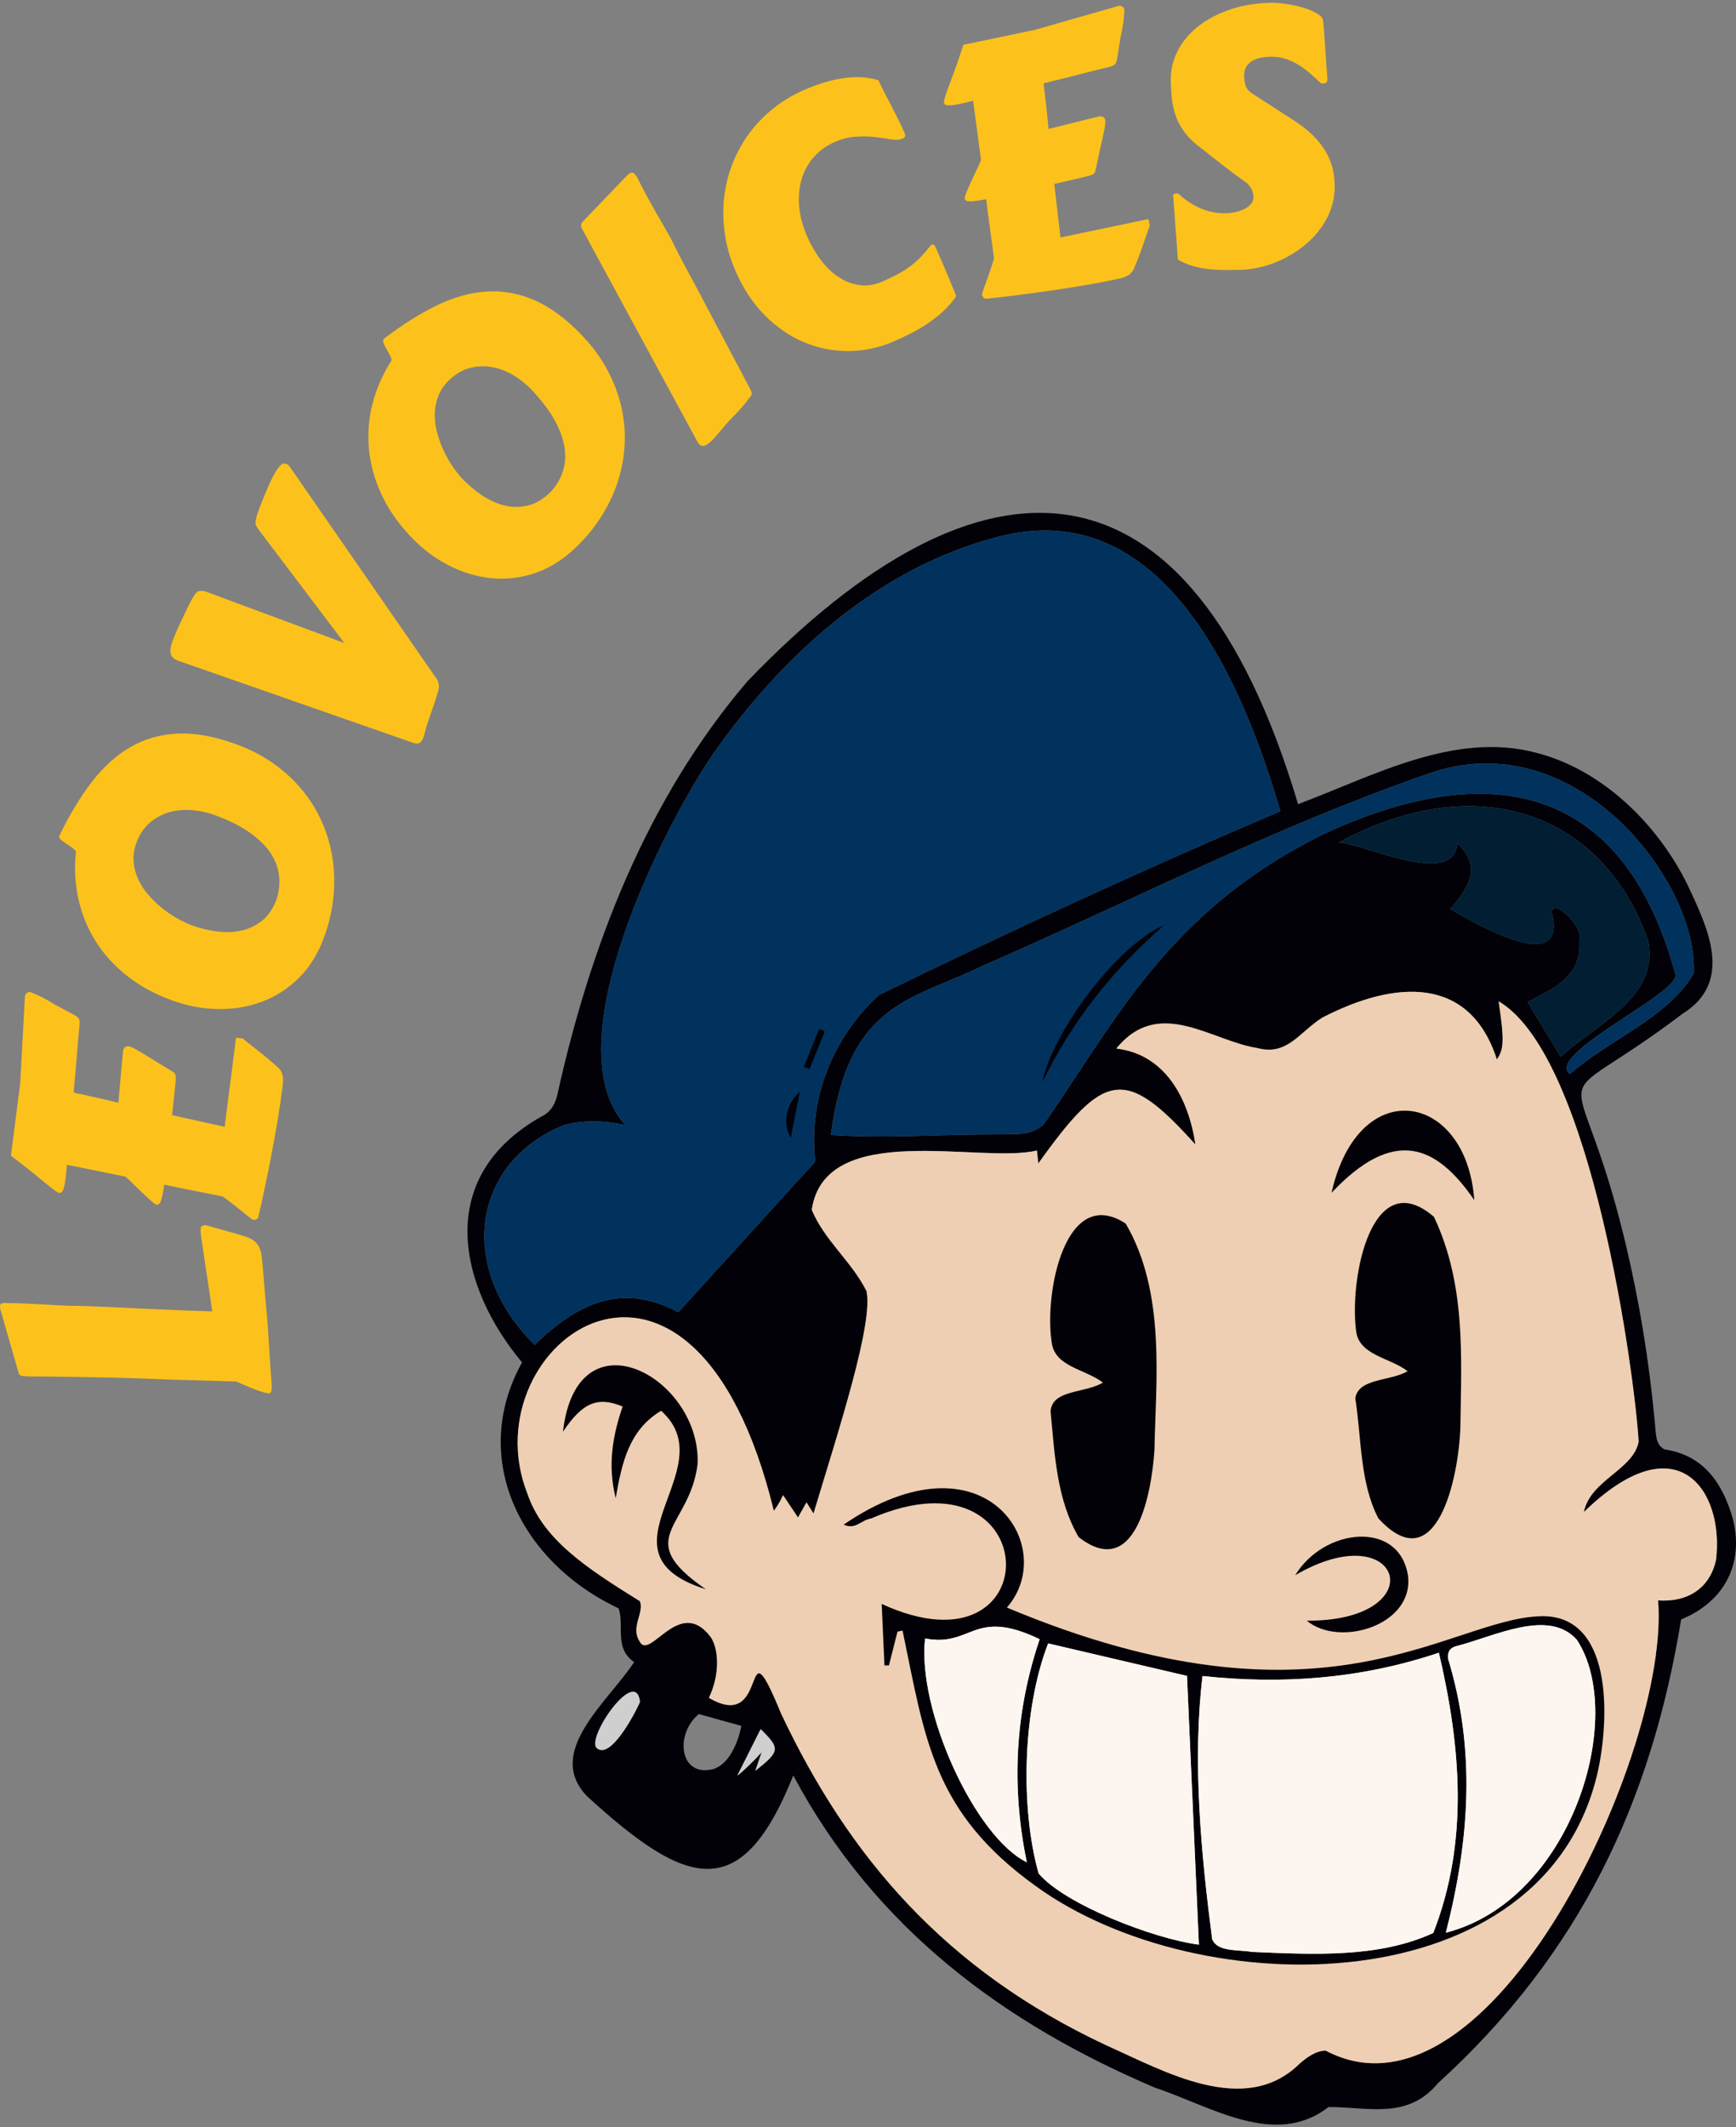 <svg width="160" height="196" viewBox="0 0 160 196" fill="none" xmlns="http://www.w3.org/2000/svg">
<rect x="0" y="0" width="160" height="196" fill="#808080" stroke="none"/>
<g id="Frame" clip-path="url(#clip0_129_2754)">
<g id="Group">
<g id="Group_2">
<path id="Vector" d="M0.679 120.058C0.938 120.058 1.258 120.061 1.643 120.076C2.027 120.09 2.43 120.104 2.857 120.122C3.285 120.14 3.716 120.162 4.155 120.191C4.593 120.219 4.996 120.241 5.363 120.262C5.729 120.284 6.045 120.298 6.311 120.306C6.577 120.316 6.746 120.316 6.822 120.313C7.49 120.323 8.112 120.341 8.684 120.363C9.255 120.385 9.823 120.41 10.384 120.435C10.944 120.464 11.527 120.492 12.127 120.521C12.727 120.554 13.388 120.582 14.111 120.611C14.833 120.64 15.638 120.676 16.523 120.715C17.407 120.755 18.424 120.791 19.567 120.819L18.571 114.174C18.525 113.875 18.496 113.627 18.489 113.433C18.478 113.196 18.507 113.049 18.578 112.984C18.65 112.923 18.769 112.887 18.931 112.88C18.952 112.88 18.981 112.883 19.021 112.891C19.06 112.898 19.132 112.919 19.243 112.952C19.351 112.984 19.513 113.031 19.718 113.092C19.926 113.153 20.214 113.232 20.588 113.333L21.669 113.638C22.018 113.739 22.334 113.836 22.611 113.926C22.892 114.016 23.132 114.131 23.337 114.271C23.542 114.411 23.711 114.594 23.84 114.814C23.97 115.033 24.06 115.32 24.106 115.673C24.139 115.899 24.171 116.205 24.207 116.589C24.243 116.974 24.279 117.419 24.319 117.926C24.358 118.429 24.405 118.976 24.451 119.562C24.502 120.147 24.556 120.744 24.617 121.355C24.667 121.955 24.71 122.563 24.743 123.174C24.779 123.785 24.814 124.367 24.85 124.913C24.886 125.46 24.922 125.966 24.955 126.426C24.987 126.89 25.016 127.271 25.041 127.569C25.055 127.85 25.041 128.051 25.005 128.177C24.969 128.303 24.901 128.367 24.804 128.371C24.685 128.378 24.512 128.346 24.29 128.281C24.067 128.216 23.815 128.13 23.535 128.026C23.255 127.922 22.963 127.803 22.662 127.67C22.36 127.537 22.065 127.411 21.777 127.282L15.998 127.12C15.017 127.081 14.017 127.041 13.004 127.005C11.99 126.966 11.005 126.937 10.057 126.919L5.769 126.847C4.755 126.829 4.018 126.822 3.562 126.822C3.105 126.822 2.854 126.822 2.811 126.825C2.617 126.815 2.455 126.804 2.325 126.8C2.196 126.797 2.088 126.782 1.998 126.761C1.912 126.739 1.844 126.7 1.801 126.649C1.754 126.599 1.718 126.52 1.693 126.412L0.086 120.816C0.04 120.701 0.011 120.557 6.39469e-06 120.385C-0.007 120.266 0.025 120.18 0.093 120.129C0.162 120.079 0.291 120.047 0.485 120.04C0.507 120.04 0.536 120.04 0.575 120.043C0.611 120.058 0.647 120.058 0.679 120.058Z" fill="#FCC21B"/>
<path id="Vector_2" d="M12.152 96.49C12.296 96.552 12.497 96.659 12.752 96.81C13.011 96.961 13.298 97.137 13.622 97.335C13.945 97.533 14.287 97.745 14.657 97.971C15.024 98.198 15.394 98.421 15.768 98.643C15.908 98.726 16.012 98.798 16.073 98.863C16.134 98.924 16.174 99.017 16.192 99.139C16.21 99.262 16.206 99.427 16.184 99.635C16.163 99.844 16.134 100.135 16.098 100.512L15.861 102.744L20.706 103.819L21.756 95.603L22.381 95.682C22.399 95.707 22.528 95.815 22.769 96.009C23.01 96.203 23.297 96.429 23.635 96.688C23.97 96.947 24.308 97.22 24.645 97.5C24.983 97.781 25.256 98.018 25.458 98.205C25.637 98.338 25.774 98.478 25.867 98.633C25.961 98.787 26.026 98.949 26.058 99.121C26.09 99.294 26.097 99.481 26.083 99.678C26.069 99.876 26.047 100.095 26.015 100.329C25.892 101.289 25.741 102.288 25.569 103.323C25.393 104.358 25.206 105.39 25.012 106.418C24.818 107.446 24.613 108.448 24.408 109.426C24.203 110.404 24.002 111.309 23.808 112.14C23.786 112.212 23.736 112.276 23.653 112.323C23.571 112.373 23.481 112.391 23.384 112.377C23.38 112.42 23.29 112.38 23.121 112.255C22.952 112.129 22.737 111.96 22.471 111.741C22.205 111.521 21.903 111.281 21.561 111.015C21.22 110.749 20.879 110.49 20.53 110.238L16.961 109.523C16.357 109.404 15.908 109.311 15.613 109.246C15.318 109.182 15.16 109.149 15.139 109.146C15.045 109.785 14.952 110.26 14.858 110.565C14.765 110.874 14.628 111.015 14.445 110.993C14.359 110.982 14.208 110.885 13.996 110.698C13.78 110.515 13.536 110.289 13.259 110.026C12.982 109.764 12.695 109.484 12.396 109.192C12.098 108.901 11.821 108.639 11.57 108.412L6.175 107.316L6.167 107.363C6.149 107.6 6.128 107.812 6.11 108.006C6.092 108.2 6.07 108.376 6.049 108.535C5.984 109.049 5.909 109.408 5.822 109.62C5.736 109.832 5.614 109.926 5.452 109.908C5.377 109.897 5.229 109.814 5.014 109.656C4.794 109.498 4.546 109.304 4.266 109.074C3.986 108.844 3.691 108.599 3.382 108.344C3.073 108.089 2.785 107.855 2.519 107.647L1.01 106.479L1.865 99.783L2.296 91.814C2.296 91.804 2.304 91.775 2.314 91.728C2.325 91.681 2.347 91.631 2.383 91.581C2.415 91.53 2.469 91.487 2.537 91.444C2.606 91.401 2.703 91.39 2.818 91.408L3.619 91.753C3.846 91.858 4.083 91.98 4.327 92.12C4.575 92.26 4.83 92.411 5.093 92.576L6.861 93.518C7.034 93.615 7.159 93.719 7.246 93.827C7.328 93.935 7.357 94.147 7.328 94.456C7.246 95.272 7.167 96.181 7.088 97.184C7.009 98.187 6.908 99.341 6.786 100.638C6.929 100.699 7.048 100.735 7.138 100.75C7.228 100.764 7.4 100.793 7.655 100.847L8.382 101.019C8.719 101.084 9.086 101.163 9.474 101.256C9.862 101.35 10.344 101.465 10.912 101.601C10.959 101.055 11.005 100.52 11.052 99.998C11.099 99.477 11.138 99.003 11.178 98.575C11.217 98.147 11.25 97.774 11.278 97.457C11.307 97.141 11.332 96.918 11.347 96.792C11.357 96.706 11.401 96.616 11.48 96.516C11.559 96.419 11.688 96.379 11.868 96.404C11.958 96.415 12.051 96.444 12.152 96.49Z" fill="#FCC21B"/>
<path id="Vector_3" d="M29.875 86.337C29.325 87.853 28.549 89.108 27.55 90.096C26.551 91.085 25.415 91.814 24.15 92.289C22.885 92.763 21.537 92.99 20.106 92.968C18.676 92.947 17.252 92.68 15.836 92.163C14.248 91.584 12.864 90.829 11.689 89.891C10.51 88.953 9.55 87.893 8.81 86.707C8.066 85.521 7.541 84.238 7.235 82.861C6.926 81.484 6.844 80.065 6.987 78.606C7.03 78.483 6.969 78.358 6.8 78.221C6.632 78.084 6.441 77.951 6.225 77.815C6.01 77.678 5.819 77.542 5.654 77.401C5.489 77.261 5.427 77.125 5.474 76.992C6.391 75.101 7.376 73.462 8.439 72.075C9.5 70.684 10.682 69.609 11.991 68.847C13.299 68.085 14.755 67.665 16.354 67.589C17.957 67.514 19.758 67.837 21.763 68.567C23.05 69.034 24.2 69.631 25.221 70.357C26.242 71.083 27.126 71.902 27.873 72.815C28.625 73.728 29.232 74.72 29.696 75.788C30.159 76.855 30.479 77.969 30.655 79.134C30.831 80.299 30.849 81.488 30.724 82.707C30.594 83.921 30.314 85.133 29.875 86.337ZM17.662 85.248C18.392 85.514 19.15 85.701 19.941 85.808C20.732 85.92 21.486 85.898 22.205 85.747C22.924 85.596 23.575 85.287 24.157 84.824C24.739 84.36 25.189 83.688 25.508 82.807C25.713 82.114 25.792 81.47 25.738 80.874C25.688 80.277 25.537 79.723 25.293 79.217C25.048 78.71 24.725 78.246 24.322 77.826C23.92 77.405 23.474 77.024 22.985 76.686C22.496 76.348 21.979 76.046 21.433 75.788C20.886 75.525 20.351 75.299 19.822 75.108C19.104 74.846 18.374 74.692 17.63 74.638C16.886 74.584 16.189 74.659 15.531 74.853C14.877 75.051 14.287 75.378 13.766 75.834C13.245 76.291 12.846 76.902 12.569 77.66C12.354 78.257 12.267 78.836 12.314 79.396C12.361 79.957 12.501 80.493 12.735 81.003C12.968 81.513 13.277 81.988 13.658 82.43C14.043 82.872 14.456 83.275 14.902 83.638C15.348 84.001 15.811 84.317 16.293 84.59C16.774 84.859 17.231 85.079 17.662 85.248Z" fill="#FCC21B"/>
<path id="Vector_4" d="M39.917 62.079C40.004 62.202 40.09 62.317 40.169 62.428C40.252 62.539 40.316 62.658 40.363 62.78C40.41 62.902 40.442 63.035 40.449 63.176C40.46 63.316 40.439 63.474 40.388 63.65C40.194 64.333 39.979 64.998 39.745 65.641C39.508 66.285 39.296 66.95 39.112 67.643C39.076 67.776 39.041 67.888 39.008 67.981C38.972 68.075 38.933 68.157 38.886 68.229C38.778 68.391 38.663 68.481 38.534 68.499C38.404 68.517 38.268 68.502 38.117 68.456L16.742 60.987C16.462 60.904 16.242 60.814 16.091 60.714C15.894 60.584 15.771 60.412 15.725 60.2C15.678 59.987 15.703 59.714 15.804 59.373C15.905 59.035 16.066 58.618 16.285 58.126C16.508 57.633 16.785 57.033 17.123 56.329C17.285 55.984 17.425 55.696 17.547 55.466C17.666 55.236 17.777 55.045 17.878 54.891C18.05 54.629 18.205 54.485 18.349 54.456C18.489 54.427 18.676 54.434 18.902 54.481L31.737 59.243L23.895 48.874C23.787 48.727 23.7 48.601 23.636 48.5C23.575 48.4 23.546 48.274 23.549 48.116C23.557 47.958 23.6 47.746 23.686 47.469C23.769 47.196 23.909 46.815 24.103 46.322C24.405 45.553 24.667 44.928 24.894 44.446C25.12 43.965 25.325 43.587 25.501 43.318C25.727 42.976 25.914 42.778 26.062 42.732C26.213 42.681 26.36 42.706 26.515 42.807C26.583 42.84 26.64 42.893 26.687 42.969C26.734 43.044 26.795 43.134 26.87 43.235L39.917 62.079Z" fill="#FCC21B"/>
<path id="Vector_5" d="M52.986 50.52C51.81 51.627 50.556 52.4 49.219 52.831C47.882 53.266 46.541 53.406 45.197 53.263C43.853 53.115 42.548 52.713 41.279 52.051C40.011 51.39 38.861 50.509 37.829 49.413C36.668 48.184 35.773 46.886 35.144 45.521C34.515 44.155 34.134 42.775 34.005 41.38C33.875 39.986 33.98 38.605 34.325 37.24C34.67 35.87 35.234 34.566 36.014 33.325C36.107 33.236 36.111 33.096 36.021 32.898C35.931 32.7 35.82 32.495 35.691 32.276C35.561 32.06 35.453 31.852 35.367 31.651C35.281 31.449 35.291 31.302 35.392 31.205C37.06 29.929 38.677 28.908 40.252 28.143C41.822 27.377 43.364 26.949 44.874 26.856C46.383 26.762 47.871 27.043 49.338 27.693C50.804 28.344 52.267 29.447 53.73 30.996C54.668 31.992 55.43 33.041 56.012 34.149C56.598 35.256 57.019 36.384 57.277 37.538C57.536 38.692 57.633 39.849 57.568 41.014C57.504 42.178 57.288 43.317 56.922 44.432C56.555 45.549 56.037 46.62 55.376 47.652C54.715 48.687 53.917 49.643 52.986 50.52ZM42.566 44.061C43.098 44.626 43.691 45.133 44.349 45.585C45.007 46.038 45.69 46.358 46.401 46.549C47.113 46.736 47.832 46.754 48.558 46.599C49.284 46.444 49.988 46.045 50.671 45.406C51.167 44.881 51.527 44.338 51.746 43.781C51.969 43.224 52.084 42.663 52.091 42.099C52.098 41.535 52.019 40.974 51.85 40.42C51.681 39.863 51.451 39.324 51.167 38.803C50.883 38.282 50.553 37.779 50.182 37.301C49.812 36.823 49.435 36.377 49.05 35.971C48.525 35.414 47.943 34.947 47.303 34.566C46.664 34.184 46.006 33.937 45.334 33.818C44.658 33.699 43.986 33.728 43.314 33.901C42.642 34.077 42.013 34.44 41.427 34.993C40.963 35.428 40.629 35.91 40.42 36.431C40.212 36.956 40.097 37.495 40.075 38.056C40.054 38.616 40.118 39.177 40.259 39.745C40.403 40.313 40.593 40.859 40.827 41.384C41.064 41.908 41.333 42.401 41.639 42.857C41.948 43.314 42.254 43.716 42.566 44.061Z" fill="#FCC21B"/>
<path id="Vector_6" d="M64.326 40.783L59.046 31.05C57.274 27.787 55.977 25.393 55.15 23.865C54.323 22.338 53.913 21.576 53.917 21.587C53.82 21.418 53.745 21.278 53.683 21.163C53.622 21.048 53.583 20.947 53.565 20.857C53.547 20.767 53.547 20.688 53.568 20.623C53.59 20.559 53.64 20.487 53.719 20.411L57.698 16.267C57.792 16.156 57.903 16.059 58.029 15.976C58.155 15.893 58.266 15.879 58.359 15.926C58.453 15.973 58.579 16.116 58.73 16.35C59.028 16.954 59.316 17.511 59.592 18.021C59.869 18.535 60.139 19.02 60.401 19.477C60.663 19.937 60.919 20.375 61.163 20.8C61.407 21.224 61.648 21.648 61.882 22.072C62.112 22.55 62.349 23.024 62.593 23.495C62.838 23.966 63.093 24.451 63.363 24.947C63.632 25.443 63.916 25.975 64.215 26.529C64.513 27.086 64.836 27.693 65.181 28.355L69.174 35.903C69.218 35.989 69.254 36.079 69.279 36.172C69.304 36.262 69.282 36.362 69.214 36.474C69.203 36.481 69.164 36.532 69.085 36.632C69.009 36.733 68.909 36.866 68.783 37.028C68.657 37.193 68.506 37.373 68.33 37.577C68.154 37.782 67.96 37.987 67.751 38.199C67.403 38.551 67.104 38.871 66.86 39.155C66.615 39.439 66.4 39.698 66.213 39.924C66.026 40.151 65.846 40.352 65.677 40.525C65.508 40.697 65.322 40.848 65.124 40.977C64.987 41.064 64.851 41.1 64.714 41.085C64.578 41.075 64.448 40.974 64.326 40.783Z" fill="#FCC21B"/>
<path id="Vector_7" d="M67.79 24.973C67.319 23.887 66.996 22.788 66.823 21.67C66.651 20.556 66.618 19.456 66.722 18.378C66.83 17.299 67.071 16.253 67.449 15.247C67.826 14.237 68.329 13.295 68.958 12.418C69.587 11.541 70.338 10.751 71.208 10.043C72.082 9.334 73.066 8.745 74.163 8.267C75.032 7.89 75.82 7.616 76.524 7.444C77.228 7.271 77.865 7.167 78.429 7.128C78.993 7.088 79.486 7.102 79.906 7.164C80.327 7.228 80.686 7.307 80.984 7.401C80.974 7.404 80.984 7.44 81.013 7.512C81.078 7.66 81.207 7.926 81.405 8.31C81.599 8.695 81.822 9.122 82.066 9.59C82.311 10.057 82.555 10.539 82.796 11.024C83.037 11.512 83.238 11.937 83.396 12.303C83.421 12.364 83.432 12.436 83.425 12.53C83.418 12.62 83.335 12.702 83.177 12.771C83.087 12.81 82.972 12.842 82.832 12.867C82.598 12.9 82.278 12.875 81.869 12.799C81.459 12.724 80.995 12.663 80.474 12.612C79.953 12.562 79.396 12.558 78.796 12.602C78.199 12.645 77.591 12.799 76.98 13.062C76.172 13.414 75.503 13.892 74.982 14.499C74.461 15.107 74.087 15.793 73.868 16.559C73.649 17.324 73.577 18.147 73.656 19.035C73.735 19.923 73.976 20.825 74.371 21.742C74.723 22.55 75.147 23.287 75.643 23.945C76.139 24.603 76.689 25.131 77.29 25.526C77.89 25.922 78.529 26.17 79.212 26.267C79.895 26.364 80.589 26.26 81.301 25.951C81.865 25.706 82.354 25.469 82.771 25.242C83.188 25.016 83.565 24.775 83.903 24.524C84.241 24.272 84.557 23.995 84.852 23.69C85.147 23.384 85.456 23.028 85.772 22.622C85.786 22.604 85.833 22.579 85.912 22.543C85.98 22.514 86.041 22.522 86.088 22.565C86.135 22.608 86.196 22.716 86.272 22.881L87.044 24.657C87.184 24.984 87.321 25.303 87.45 25.616C87.58 25.929 87.698 26.209 87.799 26.461C87.9 26.709 87.982 26.914 88.043 27.068C88.105 27.223 88.13 27.302 88.119 27.309C87.788 27.794 87.404 28.236 86.965 28.646C86.527 29.052 86.056 29.43 85.553 29.771C85.049 30.113 84.528 30.422 83.993 30.695C83.454 30.968 82.929 31.22 82.415 31.439C81.024 32.043 79.604 32.345 78.159 32.345C76.715 32.345 75.341 32.061 74.037 31.503C72.732 30.943 71.535 30.113 70.45 29.013C69.368 27.909 68.48 26.561 67.79 24.973Z" fill="#FCC21B"/>
<path id="Vector_8" d="M101.864 11.405C101.853 11.563 101.817 11.786 101.756 12.077C101.695 12.368 101.626 12.702 101.544 13.069C101.461 13.439 101.375 13.834 101.278 14.255C101.184 14.675 101.095 15.1 101.008 15.524C100.976 15.685 100.94 15.804 100.904 15.883C100.864 15.962 100.793 16.03 100.681 16.084C100.57 16.138 100.415 16.192 100.21 16.239C100.005 16.286 99.722 16.354 99.355 16.444L97.17 16.951L97.737 21.878L105.846 20.185L105.975 20.8C105.957 20.825 105.9 20.983 105.796 21.274C105.692 21.566 105.573 21.911 105.436 22.313C105.3 22.716 105.152 23.122 104.998 23.535C104.843 23.948 104.707 24.279 104.595 24.534C104.531 24.746 104.441 24.922 104.326 25.059C104.211 25.199 104.078 25.311 103.927 25.397C103.776 25.483 103.603 25.552 103.409 25.605C103.215 25.656 103.003 25.706 102.773 25.756C101.824 25.954 100.832 26.137 99.797 26.31C98.762 26.482 97.727 26.644 96.692 26.795C95.656 26.946 94.643 27.083 93.651 27.208C92.659 27.334 91.739 27.439 90.891 27.528C90.815 27.532 90.74 27.503 90.668 27.442C90.596 27.381 90.549 27.302 90.528 27.208C90.484 27.216 90.495 27.122 90.56 26.921C90.621 26.72 90.714 26.461 90.833 26.137C90.952 25.814 91.085 25.451 91.221 25.041C91.358 24.631 91.494 24.222 91.617 23.812L91.128 20.203C91.045 19.592 90.984 19.139 90.952 18.837C90.916 18.536 90.898 18.378 90.891 18.356C90.258 18.478 89.776 18.543 89.457 18.557C89.133 18.568 88.957 18.485 88.917 18.306C88.899 18.223 88.942 18.047 89.047 17.784C89.151 17.522 89.284 17.216 89.442 16.868C89.6 16.519 89.769 16.16 89.949 15.782C90.129 15.405 90.283 15.06 90.416 14.744L89.69 9.288L89.643 9.298C89.413 9.356 89.205 9.41 89.014 9.453C88.824 9.5 88.651 9.536 88.493 9.568C87.986 9.672 87.62 9.719 87.393 9.708C87.167 9.694 87.034 9.611 87.002 9.453C86.987 9.381 87.016 9.212 87.095 8.953C87.174 8.695 87.275 8.396 87.404 8.055C87.53 7.713 87.666 7.358 87.807 6.98C87.947 6.603 88.073 6.258 88.184 5.938L88.795 4.126L95.401 2.746L103.075 0.55C103.086 0.547 103.114 0.543 103.165 0.539C103.212 0.536 103.265 0.539 103.327 0.554C103.384 0.568 103.445 0.604 103.506 0.658C103.567 0.712 103.61 0.795 103.632 0.913L103.567 1.783C103.542 2.031 103.503 2.293 103.452 2.574C103.402 2.854 103.341 3.145 103.273 3.444L102.96 5.42C102.924 5.614 102.866 5.769 102.795 5.884C102.723 5.999 102.529 6.092 102.227 6.168C101.429 6.355 100.545 6.578 99.571 6.829C98.597 7.081 97.475 7.365 96.206 7.67C96.196 7.828 96.199 7.951 96.217 8.041C96.235 8.13 96.26 8.303 96.293 8.562L96.365 9.306C96.415 9.647 96.458 10.017 96.498 10.416C96.537 10.815 96.584 11.304 96.641 11.886C97.173 11.753 97.694 11.624 98.201 11.495C98.708 11.369 99.172 11.25 99.588 11.146C100.005 11.042 100.368 10.952 100.678 10.876C100.987 10.801 101.202 10.751 101.332 10.725C101.414 10.707 101.519 10.718 101.637 10.761C101.756 10.801 101.835 10.912 101.871 11.092C101.871 11.196 101.874 11.293 101.864 11.405Z" fill="#FCC21B"/>
<path id="Vector_9" d="M108.136 18.162C108.136 18.151 108.132 18.14 108.125 18.129C108.118 18.119 108.118 18.108 108.118 18.097C108.114 17.914 108.208 17.82 108.402 17.817C108.499 17.813 108.607 17.86 108.729 17.953C109.322 18.489 109.98 18.909 110.699 19.215C111.417 19.52 112.194 19.664 113.035 19.642C113.261 19.639 113.52 19.607 113.808 19.553C114.099 19.499 114.368 19.409 114.627 19.29C114.882 19.172 115.098 19.017 115.27 18.83C115.443 18.643 115.526 18.41 115.522 18.129C115.515 17.817 115.432 17.54 115.278 17.295C115.119 17.051 114.918 16.846 114.667 16.681C114.57 16.62 114.422 16.515 114.224 16.368C114.027 16.221 113.804 16.055 113.549 15.868C113.297 15.682 113.035 15.48 112.758 15.265C112.485 15.049 112.222 14.848 111.974 14.654C111.726 14.46 111.507 14.287 111.31 14.129C111.112 13.971 110.965 13.852 110.864 13.77C110.217 13.313 109.703 12.846 109.322 12.368C108.937 11.893 108.646 11.394 108.438 10.869C108.233 10.348 108.096 9.801 108.028 9.241C107.96 8.68 107.92 8.076 107.906 7.444C107.884 6.498 108.089 5.593 108.52 4.734C108.952 3.875 109.574 3.116 110.379 2.469C111.187 1.819 112.161 1.298 113.304 0.899C114.447 0.5 115.723 0.284 117.132 0.252C117.305 0.248 117.563 0.259 117.909 0.291C118.254 0.32 118.635 0.374 119.051 0.449C119.468 0.525 119.893 0.633 120.327 0.773C120.762 0.913 121.158 1.096 121.521 1.326C121.639 1.409 121.736 1.492 121.808 1.578C121.88 1.664 121.93 1.797 121.956 1.977C122.031 2.847 122.092 3.706 122.146 4.547C122.2 5.391 122.261 6.286 122.34 7.232C122.344 7.415 122.308 7.537 122.236 7.598C122.16 7.659 122.067 7.692 121.948 7.695C121.83 7.699 121.736 7.667 121.672 7.605C121.352 7.3 121.021 7.002 120.68 6.707C120.338 6.412 119.982 6.157 119.612 5.934C119.242 5.711 118.847 5.535 118.43 5.406C118.013 5.276 117.56 5.215 117.078 5.226C116.787 5.233 116.496 5.266 116.208 5.319C115.921 5.373 115.659 5.47 115.425 5.603C115.191 5.74 115.004 5.92 114.864 6.15C114.724 6.38 114.659 6.667 114.667 7.009C114.674 7.375 114.728 7.692 114.828 7.958C114.925 8.224 115.159 8.472 115.533 8.698L119.468 11.236C120.191 11.724 120.777 12.213 121.233 12.702C121.686 13.191 122.042 13.683 122.301 14.172C122.559 14.661 122.739 15.143 122.843 15.62C122.948 16.099 123.002 16.566 123.012 17.029C123.03 17.784 122.922 18.496 122.692 19.168C122.462 19.84 122.135 20.465 121.718 21.041C121.301 21.616 120.809 22.133 120.245 22.593C119.68 23.053 119.073 23.449 118.423 23.783C117.772 24.117 117.1 24.376 116.399 24.559C115.698 24.743 115.008 24.843 114.332 24.858C113.804 24.868 113.286 24.876 112.772 24.872C112.262 24.868 111.762 24.836 111.277 24.779C110.792 24.721 110.321 24.624 109.865 24.487C109.408 24.354 108.973 24.16 108.56 23.912L108.136 18.162Z" fill="#FCC21B"/>
</g>
<path id="Vector_10" d="M159.683 139.833C158.76 136.706 157.063 134.071 153.397 133.536C152.549 133.054 152.635 132.163 152.509 130.919C151.963 125.226 151.108 119.964 149.796 114.458C145.271 95.613 141.817 103.445 155.079 93.396C159.59 90.581 157.595 85.956 155.856 82.207C153.106 76.151 147.733 70.885 141.508 69.336C134.003 67.377 126.548 71.503 119.637 74.091C109.656 40.55 90.369 40.417 68.876 62.784C59.595 73.663 54.438 87.073 51.379 100.807C51.21 101.572 50.858 102.421 49.88 102.884C39.899 108.516 42.336 118.605 48.115 125.521C43.217 134.362 47.961 143.916 57.011 148.182C57.575 149.713 56.558 151.834 58.445 153.135C56.051 156.801 50.157 161.405 54.111 165.499C63.279 173.881 68.304 175.592 73.113 163.583C80.708 177.813 92.731 186.507 106.446 192.344C111.614 194.059 117.523 197.948 122.444 194.127C126.07 194.12 129.729 195.32 132.536 191.927C145.641 180.002 152.19 166.017 154.943 149.207C159.116 147.485 160.751 143.855 159.683 139.833ZM131.458 71.352C145.166 66.31 156.585 81.341 156.1 89.683C153.728 93.791 148.261 95.786 144.71 98.949C142.32 97.224 154.411 91.696 154.436 89.862C149.505 71.431 136.4 70.105 121.912 76.884C107.539 84.008 102.773 94.201 96.159 103.628C94.873 104.685 93.722 104.455 91.958 104.516C86.609 104.498 81.764 104.912 76.575 104.563C78.206 92.238 84.058 92.188 90.639 88.95C104.325 82.994 117.344 76.251 131.458 71.352ZM145.573 86.57C146.022 85.442 142.981 82.509 143.035 84.133C144.455 90.06 135.954 85.075 133.654 83.745C135.998 81.186 136.177 79.443 134.308 77.678C134.039 81.88 125.65 77.685 123.371 77.628C135.645 70.939 147.614 74.422 151.913 86.707C152.926 91.926 147.104 94.33 143.855 97.364C142.783 95.603 141.791 93.974 140.789 92.325C143.161 91.092 145.828 90.006 145.573 86.57ZM51.979 103.661C53.658 103.19 55.635 103.215 57.633 103.661C50.524 95.822 62.417 73.872 66.227 68.761C72.578 59.934 81.265 52.22 91.954 49.471C107.201 45.406 114.58 62.946 118.005 74.745C105.558 80.025 93.194 85.736 81.006 91.674C76.704 95.613 74.486 101.31 75.137 107.021C71.082 111.482 66.809 116.183 62.517 120.902C57.176 118.03 53.047 120.241 49.273 123.914C41.901 116.571 43.716 106.975 51.979 103.661ZM54.973 161.028C54.089 159.986 58.625 153.484 58.984 156.801C58.891 157.11 56.332 162.347 54.973 161.028ZM65.713 163.001C62.6 163.767 62.176 159.738 64.412 157.923C65.831 158.318 66.946 158.627 68.326 159.012C68.29 159.209 67.704 162.397 65.713 163.001ZM69.612 163.152C69.796 162.617 69.94 162.196 70.202 161.434C69.609 162.121 68.085 163.583 67.966 163.569C68.656 162.192 69.35 160.816 70.105 159.31C71.931 161.1 71.898 161.348 69.612 163.152ZM158.16 143.707C157.588 146.338 155.554 147.632 152.815 147.453C153.976 161.229 137.385 196.966 122.189 188.933C121.322 188.919 120.449 189.537 119.741 190.166C114.709 195.087 107.258 190.802 101.978 188.448C87.091 181.49 78.213 171.041 72.006 157.908C68.207 148.703 71.111 159.831 65.339 156.427C66.342 154.31 66.277 152.046 65.529 150.86C62.575 146.885 59.836 153.243 58.905 151.144C58.136 149.875 59.387 148.592 58.981 147.524C53.78 144.308 49.992 141.731 48.59 137.558C43.22 123.828 63.844 108.56 71.32 139.2C71.579 138.844 71.841 138.481 72.172 137.755C72.639 138.456 73.052 139.075 73.548 139.815C73.85 139.276 74.055 138.913 74.332 138.42C74.569 138.798 74.763 139.103 74.979 139.448C77.372 131.516 80.51 121.909 79.86 118.943C78.472 116.194 76.01 114.314 74.817 111.467C76.05 103.089 90.416 107.259 95.566 106.001C95.602 106.338 95.645 106.737 95.696 107.194C101.795 98.668 103.689 98.248 110.177 105.451C109.533 101.105 107.33 97.119 102.884 96.605C106.827 91.785 111.582 95.894 115.913 96.569C118.652 97.285 119.73 95.121 121.872 93.759C128.615 90.272 135.466 89.877 137.96 97.612C138.614 96.688 138.654 95.843 138.125 92.256C146.78 97.338 150.716 127.149 151.025 132.828C150.533 135.434 146.572 136.346 145.972 139.319C154.666 130.844 158.925 137.436 158.16 143.707Z" fill="#020108"/>
<path id="Vector_11" d="M143.855 97.364C142.783 95.603 141.791 93.975 140.789 92.325C143.161 91.092 145.828 90.007 145.573 86.57C146.022 85.442 142.981 82.509 143.035 84.134C144.455 90.061 135.954 85.075 133.654 83.745C135.998 81.186 136.177 79.443 134.308 77.678C134.039 81.88 125.65 77.686 123.371 77.628C135.645 70.939 147.614 74.422 151.913 86.707C152.926 91.926 147.104 94.33 143.855 97.364Z" fill="#011E33"/>
<path id="Vector_12" d="M118.005 74.745C105.558 80.025 93.194 85.736 81.006 91.674C76.704 95.613 74.486 101.31 75.137 107.021C71.083 111.482 66.809 116.183 62.518 120.902C57.177 118.03 53.047 120.241 49.273 123.914C41.901 116.571 43.716 106.975 51.98 103.661C53.658 103.19 55.635 103.215 57.633 103.661C50.524 95.822 62.417 73.872 66.227 68.761C72.578 59.934 81.265 52.22 91.954 49.471C107.201 45.406 114.58 62.946 118.005 74.745Z" fill="#00325D"/>
<path id="Vector_13" d="M156.101 89.683C153.729 93.791 148.262 95.786 144.711 98.949C142.321 97.224 154.411 91.696 154.437 89.863C149.505 71.431 136.401 70.105 121.913 76.884C107.539 84.008 102.773 94.201 96.16 103.629C94.873 104.685 93.723 104.455 91.958 104.516C86.61 104.498 81.765 104.912 76.575 104.563C78.207 92.238 84.058 92.188 90.639 88.95C104.326 82.994 117.344 76.251 131.459 71.353C145.167 66.31 156.586 81.341 156.101 89.683Z" fill="#00325D"/>
<path id="Vector_14" d="M69.613 163.152C69.796 162.617 69.94 162.196 70.202 161.434C69.609 162.121 68.085 163.584 67.967 163.569C68.657 162.193 69.351 160.816 70.105 159.31C71.931 161.1 71.899 161.348 69.613 163.152Z" fill="#CFCFCF"/>
<path id="Vector_15" d="M58.985 156.801C58.891 157.11 56.332 162.347 54.973 161.028C54.089 159.986 58.625 153.484 58.985 156.801Z" fill="#CFCFCF"/>
<path id="Vector_16" d="M158.16 143.708C157.588 146.338 155.554 147.632 152.815 147.453C153.976 161.229 137.385 196.967 122.189 188.933C121.323 188.919 120.449 189.537 119.741 190.166C114.709 195.087 107.258 190.802 101.979 188.448C87.091 181.49 78.214 171.042 72.006 157.908C68.207 148.703 71.111 159.831 65.339 156.427C66.342 154.31 66.277 152.046 65.53 150.86C62.575 146.885 59.836 153.243 58.906 151.144C58.136 149.875 59.387 148.592 58.981 147.525C53.78 144.308 49.992 141.731 48.59 137.558C43.22 123.828 63.844 108.56 71.32 139.2C71.579 138.845 71.841 138.482 72.172 137.755C72.639 138.456 73.052 139.075 73.548 139.815C73.85 139.276 74.055 138.913 74.332 138.42C74.569 138.798 74.763 139.103 74.979 139.448C77.373 131.516 80.51 121.909 79.86 118.943C78.472 116.194 76.01 114.314 74.817 111.467C76.05 103.089 90.416 107.259 95.567 106.001C95.602 106.338 95.645 106.737 95.696 107.194C101.795 98.668 103.689 98.248 110.177 105.451C109.534 101.105 107.33 97.119 102.884 96.605C106.827 91.785 111.582 95.894 115.913 96.569C118.652 97.285 119.73 95.121 121.872 93.759C128.615 90.272 135.466 89.877 137.96 97.612C138.614 96.688 138.654 95.843 138.126 92.256C146.78 97.339 150.716 127.149 151.025 132.828C150.533 135.434 146.572 136.347 145.972 139.319C154.666 130.844 158.925 137.436 158.16 143.708Z" fill="#EECFB3"/>
<path id="Vector_17" d="M141.896 148.912C133.428 149.225 121.995 160.356 92.799 148.111C97.676 142.558 90.79 131.577 77.75 140.473C78.915 140.955 79.281 140.074 80.295 139.898C96.476 132.889 96.904 154.968 81.261 147.776C81.359 149.94 81.438 151.69 81.517 153.441H81.93C82.192 152.402 82.455 151.367 82.717 150.332C82.875 150.296 83.03 150.26 83.184 150.224C85.28 160.27 85.956 166.933 95.477 173.784C110.677 184.782 142.449 184.671 147.273 163.188C148.362 158.182 148.635 148.621 141.896 148.912ZM85.262 150.957C89.618 151.798 89.683 148.078 95.822 151.025C93.536 157.786 93.198 164.615 94.639 171.581C89.841 169.234 84.514 157.531 85.262 150.957ZM95.728 172.612C94.05 166.729 94.208 157.592 96.602 151.414C100.972 152.438 105.267 153.441 109.401 154.408C109.767 162.649 110.13 170.869 110.497 179.168C106.277 178.622 98.115 175.445 95.728 172.612ZM115.41 179.84C114.03 179.599 112.218 179.865 111.719 178.658C110.691 170.711 109.889 162.283 110.831 154.418C118.084 155.191 125.291 154.724 132.616 152.273C134.643 160.942 135.39 169.679 132.098 178.093C127.088 180.401 121.118 180.078 115.41 179.84ZM133.259 178.065C135.423 169.572 136.045 161.344 133.475 152.855C133.403 152.19 133.59 151.902 134.093 151.701C137.737 150.785 142.719 148.136 145.336 151.087C149.951 158.11 144.893 175.092 133.259 178.065Z" fill="#020108"/>
<path id="Vector_18" d="M94.639 171.58C89.841 169.233 84.514 157.531 85.262 150.957C89.618 151.798 89.683 148.078 95.822 151.025C93.536 157.786 93.198 164.615 94.639 171.58Z" fill="#FCF5F0"/>
<path id="Vector_19" d="M110.497 179.168C106.277 178.622 98.115 175.444 95.728 172.612C94.05 166.729 94.208 157.592 96.602 151.414C100.972 152.438 105.267 153.441 109.401 154.408C109.767 162.649 110.13 170.869 110.497 179.168Z" fill="#FCF5F0"/>
<path id="Vector_20" d="M132.098 178.093C127.088 180.401 121.118 180.077 115.411 179.84C114.03 179.599 112.219 179.865 111.719 178.658C110.691 170.711 109.89 162.282 110.832 154.418C118.085 155.191 125.291 154.724 132.616 152.272C134.643 160.942 135.391 169.679 132.098 178.093Z" fill="#FCF5F0"/>
<path id="Vector_21" d="M133.259 178.065C135.423 169.572 136.044 161.344 133.474 152.855C133.403 152.19 133.589 151.902 134.093 151.701C137.737 150.785 142.719 148.136 145.335 151.087C149.95 158.11 144.893 175.092 133.259 178.065Z" fill="#FCF5F0"/>
<path id="Vector_22" d="M129.737 126.337C128.152 125.086 125.237 124.888 124.986 122.62C124.339 117.725 126.448 107.194 132.16 112.111C135.128 118.365 134.679 125.118 134.597 131.469C134.453 136.131 132.404 145.752 127.034 139.887C125.323 136.569 125.5 132.619 124.91 128.809C125.241 126.958 128.084 127.282 129.737 126.337Z" fill="#020108"/>
<path id="Vector_23" d="M101.652 127.386C100.052 126.139 97.191 125.941 96.929 123.663C96.221 119.044 98.205 109.124 103.747 112.729C107.499 119.102 106.507 127.426 106.403 133.561C106.137 137.648 104.656 145.677 99.416 141.623C97.403 138.162 97.209 134.104 96.828 130.01C97.019 127.997 99.941 128.396 101.652 127.386Z" fill="#020108"/>
<path id="Vector_24" d="M56.745 138.025C55.976 134.949 56.479 132.242 57.385 129.586C55.092 128.641 53.694 129.201 51.886 131.911C53.172 120.615 64.645 126.948 64.293 134.891C63.585 140.771 58.151 141.67 65.044 146.421C54.333 143.05 66.924 135.315 60.929 129.981C57.989 131.743 57.324 134.708 56.745 138.025Z" fill="#020108"/>
<path id="Vector_25" d="M135.876 110.569C132.378 105.465 128.468 103.805 122.721 109.897C125.222 98.82 135.178 100.642 135.876 110.569Z" fill="#020108"/>
<path id="Vector_26" d="M120.442 149.322C132.281 149.365 129.248 139.369 119.378 145.127C122.056 140.739 128.967 140.048 129.765 145.156C130.358 149.735 123.447 151.827 120.442 149.322Z" fill="#020108"/>
<path id="Vector_27" d="M72.88 104.843C72.082 103.452 72.495 101.626 73.71 100.605C73.437 102.007 73.186 103.283 72.88 104.843Z" fill="#020108"/>
<path id="Vector_28" d="M74.088 98.294C74.559 97.134 75.026 95.969 75.497 94.808C75.669 94.88 75.846 94.952 76.018 95.02C75.547 96.181 75.073 97.342 74.602 98.507C74.429 98.435 74.26 98.366 74.088 98.294Z" fill="#020108"/>
<path id="Vector_29" d="M96.073 99.707C96.796 95.646 102.543 87.329 107.316 85.219C102.503 89.399 98.769 94.14 96.073 99.707Z" fill="#020108"/>
</g>
</g>
<defs>
<clipPath id="clip0_129_2754">
<rect width="160" height="195.504" fill="white" transform="translate(0 0.248)"/>
</clipPath>
</defs>
</svg>
